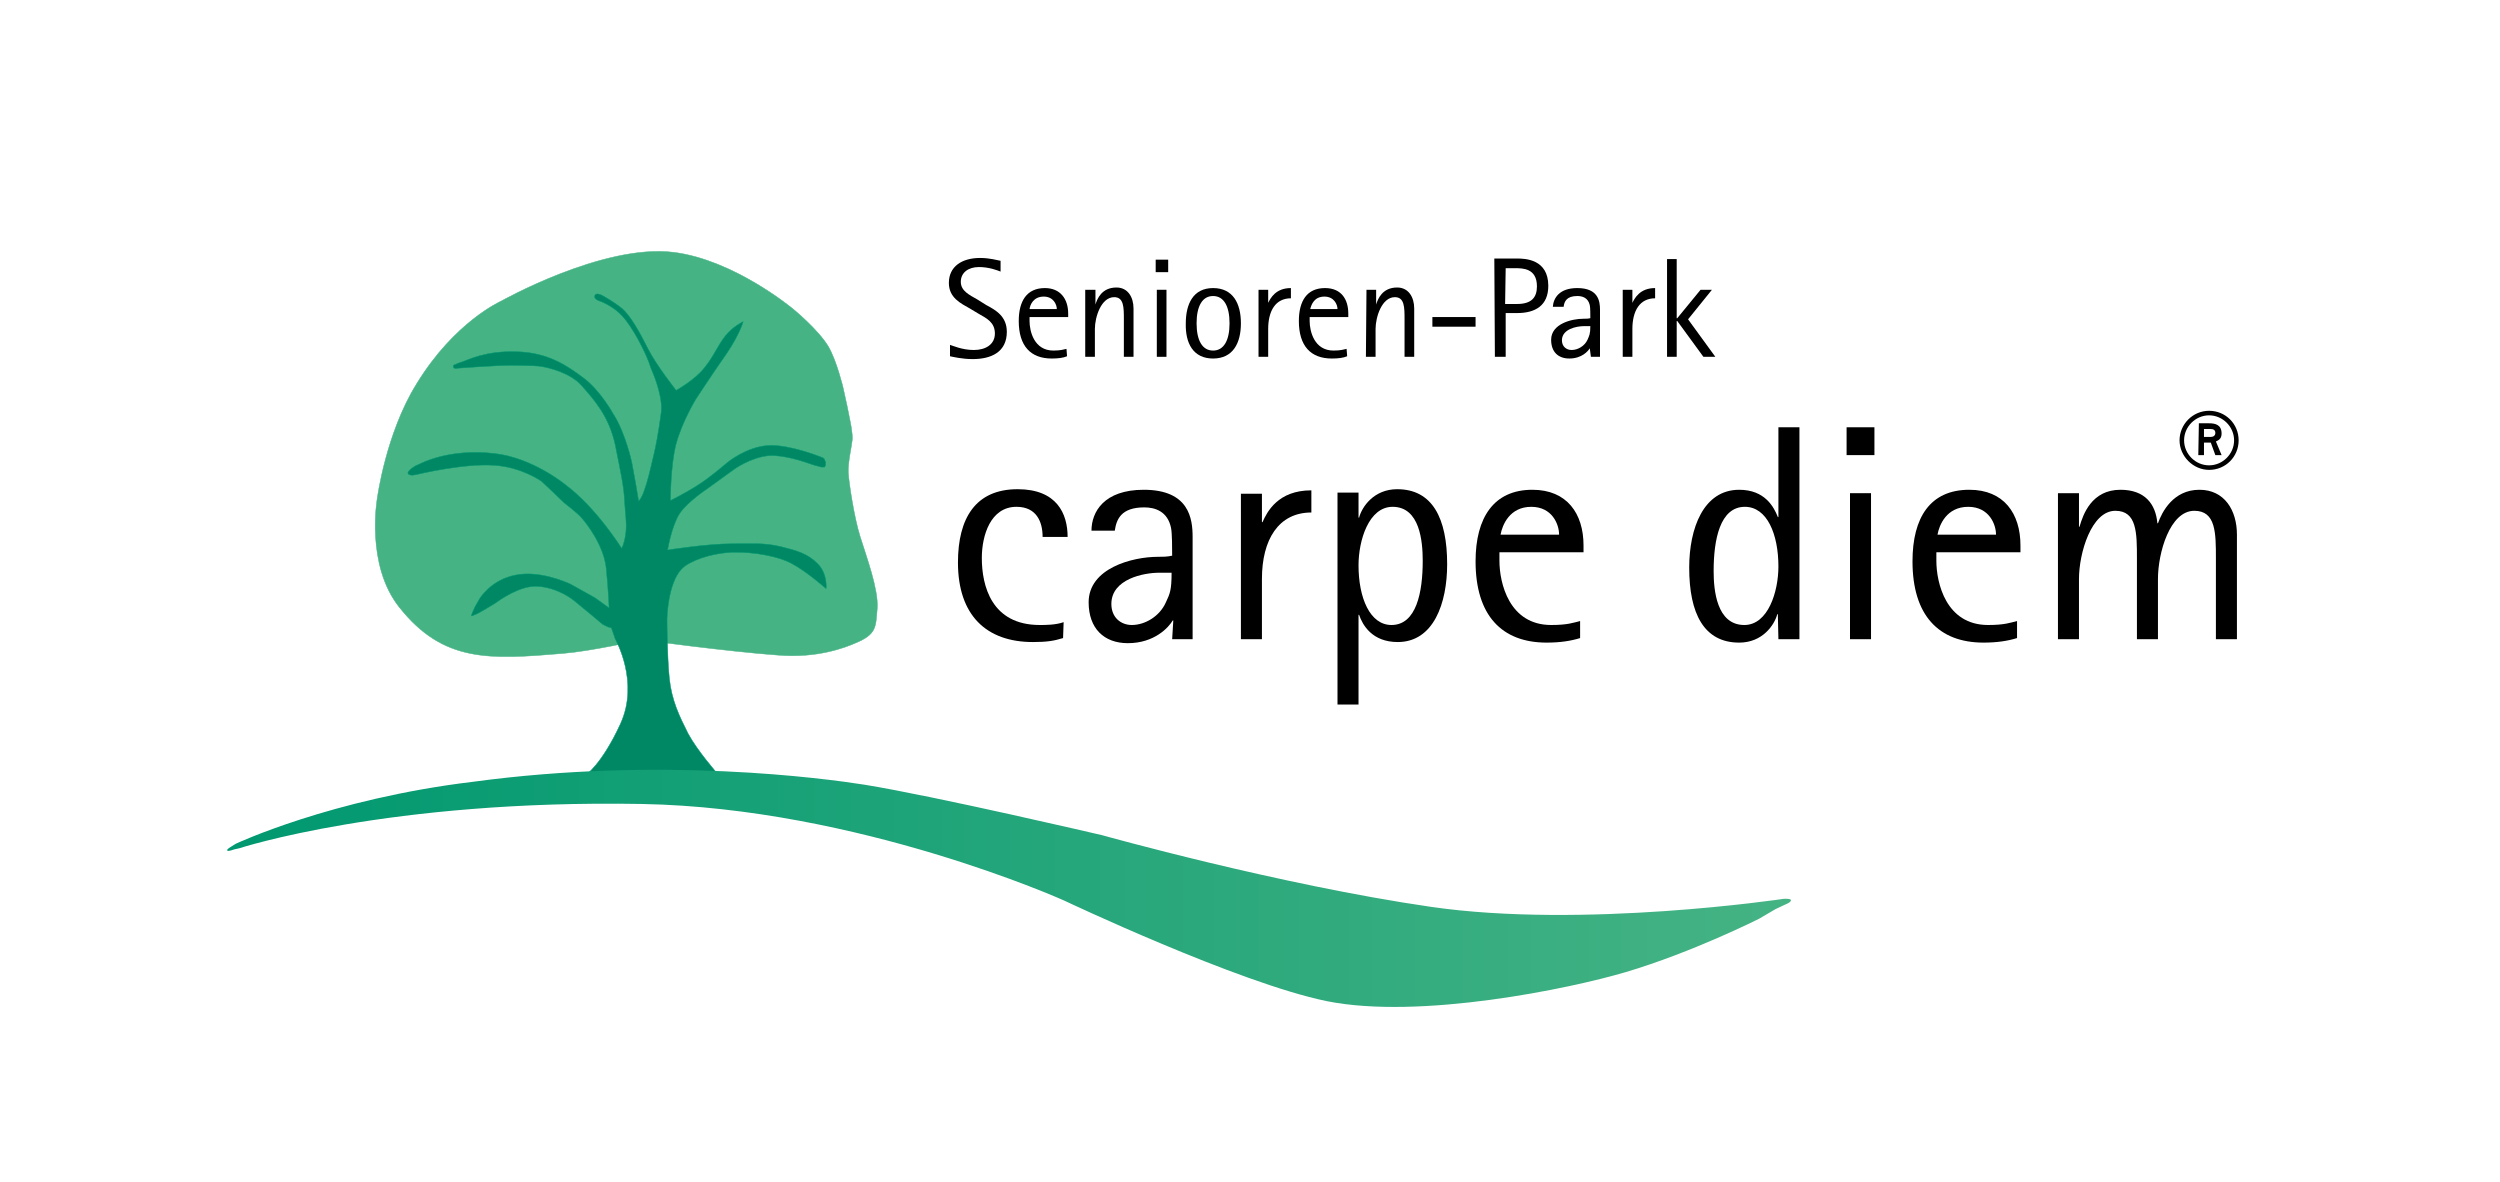 <?xml version="1.0" encoding="utf-8"?>
<!-- Generator: Adobe Illustrator 26.1.0, SVG Export Plug-In . SVG Version: 6.00 Build 0)  -->
<svg version="1.1" id="Ebene_1" xmlns="http://www.w3.org/2000/svg" xmlns:xlink="http://www.w3.org/1999/xlink" x="0px" y="0px"
	 viewBox="0 0 440 208" style="enable-background:new 0 0 440 208;" xml:space="preserve">
<style type="text/css">
	.st0{fill-rule:evenodd;clip-rule:evenodd;}
	.st1{fill:#45B384;stroke:#45B384;stroke-width:7.950000e-02;stroke-miterlimit:3.864;}
	.st2{fill:#008864;stroke:#009870;stroke-width:7.950000e-02;stroke-miterlimit:3.864;}
	.st3{fill:url(#SVGID_1_);}
</style>
<g>
	<path d="M187.2,109.5c-1.4,0.5-3.2,0.5-4.2,0.5c-8.5,0-10.2-6.9-10.2-11.8c0-3.9,1.5-9,6.1-9c3.5,0,4.6,2.6,4.6,5.3h4.4
		c0-4.1-1.9-8.4-8.8-8.4c-7.4,0-10.5,5.1-10.5,12.9c0,9.3,5,14,13.2,14c2.4,0,3.7-0.2,5.3-0.7L187.2,109.5L187.2,109.5z"/>
	<path class="st0" d="M206.3,112.5h3.6v-18c0-3.2-0.6-8.3-8.6-8.3c-7,0-9.2,3.9-9.2,7.2h4.1c0.3-2,1.1-4.1,5.2-4.1
		c1.9,0,4.1,0.7,4.7,3.6c0.2,0.9,0.2,3.7,0.2,4.9c-0.9,0.2-1.6,0.2-2.5,0.2c-4.5,0-12.2,2-12.2,8c0,4.6,2.7,7.2,6.9,7.2
		c4.7,0,7.2-2.8,7.9-4h0.1L206.3,112.5L206.3,112.5z M206.2,100.8c0,3.1-0.3,3.7-1,5.2c-1.1,2.5-3.7,4-6,4c-1.9,0-3.6-1.3-3.6-3.7
		c0-4.4,5.7-5.5,8.4-5.5L206.2,100.8L206.2,100.8z"/>
	<path d="M218.4,112.5h3.7v-10.6c0-6.9,2.9-11.7,8.7-11.7v-3.9c-5.9,0-7.8,3.8-8.6,5.6h-0.1v-5h-3.7V112.5L218.4,112.5z"/>
	<path class="st0" d="M235.4,124h3.7v-15.8h0.1c0.6,1.8,2.3,4.8,6.8,4.8c6.3,0,8.7-6.8,8.7-13.7c0-8.1-2.6-13.2-8.8-13.2
		c-4.1,0-6.2,3.1-6.7,5h-0.1v-4.4h-3.7V124L235.4,124z M239.1,99.5c0-4.4,1.8-10.3,6-10.3c4.8,0,5.3,6.1,5.3,9.5
		c0,5.5-1.1,11.3-5.5,11.3C241.1,110,239.1,105.2,239.1,99.5L239.1,99.5z"/>
	<path class="st0" d="M278.1,109.3c-1.2,0.3-2.2,0.7-5.1,0.7c-7.4,0-9.1-7.4-9.1-11.3v-1.5h14.8V96c0-5.6-2.9-9.8-9-9.8
		c-6.8,0-10,4.9-10,12.6c0,9.5,4.6,14.3,12.5,14.3c2.4,0,4.3-0.3,5.9-0.8V109.3L278.1,109.3z M264.1,94.1c0.3-1.7,1.6-4.9,5.4-4.9
		c3.7,0,4.9,3.1,4.9,4.9H264.1L264.1,94.1z"/>
	<path class="st0" d="M313,112.5h3.7V75.2H313V91h-0.1c-0.7-1.8-2.3-4.8-6.8-4.8c-6.3,0-8.8,6.8-8.8,13.7c0,8.1,2.6,13.2,8.8,13.2
		c4.1,0,6.2-3.1,6.7-5h0.1L313,112.5L313,112.5z M301.6,100.5c0-5.5,1.1-11.3,5.5-11.3c3.9,0,5.9,4.8,5.9,10.5
		c0,4.4-1.8,10.3-6,10.3C302.1,110,301.6,103.8,301.6,100.5L301.6,100.5z"/>
	<path class="st0" d="M325.6,112.5h3.7V86.8h-3.7V112.5L325.6,112.5z M325,80.1h4.9v-4.9H325V80.1L325,80.1z"/>
	<path class="st0" d="M355,109.3c-1.2,0.3-2.2,0.7-5.1,0.7c-7.4,0-9.1-7.4-9.1-11.3v-1.5h14.8V96c0-5.6-2.9-9.8-9-9.8
		c-6.9,0-10,4.9-10,12.6c0,9.5,4.6,14.3,12.5,14.3c2.4,0,4.3-0.3,5.9-0.8V109.3L355,109.3z M341,94.1c0.3-1.7,1.6-4.9,5.4-4.9
		c3.7,0,4.9,3.1,4.9,4.9H341L341,94.1z"/>
	<path d="M362.2,112.5h3.7v-10.6c0-4.6,2.2-12,6.4-12c3.8,0,3.8,3.9,3.8,8.4v14.2h3.7v-10.6c0-4.6,2.1-12,6.4-12
		c3.8,0,3.8,3.9,3.8,8.4v14.2h3.7V94.1c0-4.3-2.2-7.9-6.6-7.9c-4.6,0-6.6,3.9-7.3,5.9h-0.1c-0.3-3.4-2.2-5.9-6.5-5.9
		c-5.1,0-6.6,4.4-7.2,6.5h-0.1v-5.9h-3.7L362.2,112.5L362.2,112.5z"/>
	<path class="st1" d="M112.9,112.6c0,0-8.8,2-13.8,2.4c-13,1.1-21.1,1.6-28.8-8.1c-6-7.5-3.9-19.2-3.9-19.2s1.5-11.4,6.9-20.1
		C80,56.6,88.2,53,88.2,53s17.9-10.1,30.3-8.6c10.7,1.3,21.1,10,21.1,10s4.4,3.6,6.2,6.6c1.5,2.6,2.6,7.3,2.6,7.3l0.7,3.2l0.5,2.5
		c0,0,0.5,2.3,0.4,3.4c-0.1,1.1-0.8,4.1-0.7,5.8c0.1,1.7,1,7.8,2.1,11.3s3.2,9.2,3,12.5c-0.3,3.3,0,4.6-3.9,6.2
		c-1.6,0.7-6.6,2.7-13.6,2.1C128.4,114.7,112.9,112.6,112.9,112.6L112.9,112.6z"/>
	<path class="st2" d="M118,88.1c0,0,0-6.2,1-10c1.1-4,3.5-7.9,3.5-7.9s2.6-4,5.4-8c2.3-3.4,2.9-5.6,2.9-5.6s-1.9,0.9-3.2,2.6
		c-1.4,1.8-1.9,3.4-3.6,5.5c-1.7,2.2-5,4-5,4s-3.5-4.4-5-7.4s-3-5.6-4.4-6.9c-1.4-1.2-3.6-2.4-3.6-2.4s-1.1-0.6-1.3,0
		c-0.3,0.7,0.9,1,0.9,1s2.3,0.8,4,2.7c1.5,1.6,4.1,6.2,5,9.2c0,0,2,4.3,1.8,7.4c0,0-0.5,4.2-1.3,7.6c-0.8,3.4-1.1,4.7-1.7,6.4
		c-0.5,1.5-1,1.9-1,1.9l-0.5-3l-0.7-3.8c0,0-1.1-5.2-3.3-8.6c0,0-2.2-4-5.1-6.2s-6.4-4.6-11.9-4.7c-5.5-0.2-8.6,1.5-9.6,1.8
		c-1,0.3-1,0.4-1,0.4s-0.7,0.1-0.5,0.5c0.1,0.4,0.8,0.2,0.8,0.2s6.7-0.5,9.3-0.5c0,0,4.3,0,5.4,0.2c1.1,0.2,5,1,7.1,3.4
		c2.1,2.4,4.8,5.3,5.9,10.5c1,5,1.5,7.3,1.6,9.5c0.1,2.1,0.5,4.4,0.2,6.2c-0.3,1.9-0.7,2.4-0.7,2.4s-4.4-7.1-9.9-11.2
		c0,0-5.8-4.8-12.6-5.5C79,78.9,74,81.6,74,81.6L73.1,82l-0.6,0.4c0,0-0.8,0.6-0.7,0.9c0.2,0.6,1.6,0.2,1.6,0.2s8.3-2,13.6-1.6
		c4.8,0.3,8.3,2.8,8.3,2.8s2.9,2.7,4,3.8c0,0,2.5,1.9,3.2,2.8c0.7,0.8,3.8,4.7,4.2,8.8c0.4,4.1,0.5,6.9,0.5,6.9l-2.5-1.8
		c0,0-3.2-1.8-4.3-2.4c-1.1-0.5-5.6-2.4-9.6-1.6c-4.4,0.8-6.4,4.2-6.4,4.2l-0.8,1.4l-0.4,0.9l-0.2,0.5l0,0.2l0.1,0l0.2-0.1l0.5-0.2
		l0.6-0.3c0,0,2.1-1.2,2.7-1.6c0.7-0.5,4.4-3.2,7.5-3c3.6,0.2,6.3,2.4,6.3,2.4l2.8,2.3l1.2,1l0.7,0.6l0.5,0.4l0.4,0.2l0.4,0.2
		l0.3,0.1l0.4,0.1l0.7,2c0,0,4.3,7.5,0.9,14.9c-3.3,7.2-6.2,9.1-6.2,9.1s5.8,0.1,11.5,0.2c5.7,0.1,11.8-0.5,11.8-0.5
		s-3.6-4.1-5.2-7.1c-1.5-3-2.9-5.8-3.3-9.8s-0.4-10.4-0.4-10.4s0.1-6.2,2.6-8.8c1.4-1.4,5-2.7,8.8-2.9c4.2-0.1,8.3,0.8,10.4,1.9
		c2.7,1.4,6.2,4.5,6.2,4.5s0.3-2.6-1.5-4.4c-1.8-1.8-3.7-2.3-6.5-3c-2.9-0.7-5.2-0.5-8.6-0.5c-4.4,0-11.3,1.1-11.3,1.1
		s0.7-4.2,2.1-6.4c1.4-2.1,4.9-4.4,4.9-4.4l4.7-3.4c0,0,2.9-2.1,6.1-2.4c2.5-0.2,6.3,1.1,6.3,1.1l1.8,0.6l0.8,0.2l0.3,0.1l0.3,0
		l0.3,0l0.1-0.1l0.1-0.3v-0.5l-0.1-0.2l-0.1-0.3l-0.2-0.2l-0.5-0.2c0,0-5.5-2.2-9.1-2c-4,0.2-7.4,3.1-7.4,3.1s-3,2.6-5.1,3.9
		C120.8,86.7,118,88.1,118,88.1L118,88.1z"/>
	<path class="st0" d="M388.8,82.7c2.9,0,5.2-2.3,5.2-5.2c0-2.9-2.3-5.2-5.2-5.2c-2.9,0-5.2,2.4-5.2,5.2
		C383.6,80.3,386,82.7,388.8,82.7L388.8,82.7z M384.4,77.5c0-2.4,2-4.4,4.4-4.4s4.4,2,4.4,4.4s-2,4.4-4.4,4.4S384.4,79.9,384.4,77.5
		L384.4,77.5z M386.9,80.1h1v-2.2h1.2l0.8,2.2h1.1l-1-2.4c0.4-0.2,1-0.4,1-1.4c0-1.6-1.2-1.8-2.2-1.8h-1.8L386.9,80.1L386.9,80.1z
		 M387.9,75.5h1.1c0.6,0,0.9,0.2,0.9,0.7c0,0.5-0.4,0.7-0.8,0.7h-1.2L387.9,75.5L387.9,75.5z"/>
	<path d="M172,52.7c-1.4-0.8-2.9-1.5-2.9-3.1c0-1.6,1.3-2.6,3.2-2.6c1.8,0,3.3,0.6,3.8,0.8v-1.9c-0.6-0.1-1.9-0.5-3.6-0.5
		c-3.2,0-5.5,1.5-5.5,4.4c0,2.6,2.1,3.6,3.7,4.5l1.5,0.9c1.4,0.8,2.9,1.5,2.9,3.5c0,1.9-1.6,2.9-3.7,2.9c-2.1,0-3.8-0.8-4.2-0.9v2
		c0.5,0.1,2.1,0.5,4,0.5c3.2,0,6-1.2,6-4.8c0-2.7-1.9-3.8-3.6-4.7L172,52.7L172,52.7z"/>
	<path class="st0" d="M187.7,61.4c-0.5,0.1-1,0.3-2.3,0.3c-3.4,0-4.2-3.4-4.2-5.2v-0.7h6.8v-0.6c0-2.6-1.4-4.5-4.1-4.5
		c-3.2,0-4.6,2.3-4.6,5.8c0,4.4,2.1,6.6,5.8,6.6c1.1,0,2-0.1,2.7-0.4L187.7,61.4L187.7,61.4z M181.2,54.4c0.1-0.8,0.7-2.2,2.5-2.2
		c1.7,0,2.3,1.4,2.3,2.2H181.2L181.2,54.4z"/>
	<path d="M191,62.8h1.7v-4.9c0-2.1,1.1-5.6,3.4-5.6c1.7,0,1.7,1.8,1.7,3.9v6.6h1.7v-8.5c0-2-1-3.7-3-3.7c-2.6,0-3.4,2-3.7,3h0V51
		H191L191,62.8L191,62.8z"/>
	<path class="st0" d="M203.6,62.8h1.7V51h-1.7V62.8L203.6,62.8z M203.4,47.9h2.2v-2.2h-2.2V47.9L203.4,47.9z"/>
	<path class="st0" d="M213.5,63.1c3.5,0,4.9-2.7,4.9-6.2s-1.4-6.2-4.9-6.2c-3.5,0-4.8,2.8-4.8,6.2C208.6,60.4,210,63.1,213.5,63.1
		L213.5,63.1z M210.6,56.9c0-3,1-4.8,2.9-4.8c1.9,0,2.9,1.8,2.9,4.8c0,3-1,4.8-2.9,4.8C211.6,61.7,210.6,59.9,210.6,56.9L210.6,56.9
		z"/>
	<path d="M221.5,62.8h1.7v-4.9c0-3.2,1.3-5.4,4-5.4v-1.8c-2.7,0-3.6,1.8-4,2.6h0V51h-1.7V62.8L221.5,62.8z"/>
	<path class="st0" d="M237,61.4c-0.5,0.1-1,0.3-2.3,0.3c-3.4,0-4.2-3.4-4.2-5.2v-0.7h6.8v-0.6c0-2.6-1.3-4.5-4.1-4.5
		c-3.2,0-4.6,2.3-4.6,5.8c0,4.4,2.1,6.6,5.8,6.6c1.1,0,2-0.1,2.7-0.4L237,61.4L237,61.4z M230.6,54.4c0.2-0.8,0.7-2.2,2.5-2.2
		c1.7,0,2.3,1.4,2.3,2.2H230.6L230.6,54.4z"/>
	<path d="M240.4,62.8h1.7v-4.9c0-2.1,1.1-5.6,3.4-5.6c1.7,0,1.7,1.8,1.7,3.9v6.6h1.7v-8.5c0-2-1-3.7-3-3.7c-2.6,0-3.4,2-3.7,3h0V51
		h-1.7L240.4,62.8L240.4,62.8z"/>
	<polygon points="252.1,57.5 259.7,57.5 259.7,55.8 252.1,55.8 	"/>
	<path class="st0" d="M263.1,62.8h1.9v-7.7h2c3.2,0,5.5-1.3,5.5-4.8c0-4.7-4.1-4.8-5.5-4.8h-4L263.1,62.8L263.1,62.8z M265,47.2h1.6
		c1.4,0,3.9,0,3.9,3.2c0,2-1,3.1-3.5,3.1h-2.1L265,47.2L265,47.2z"/>
	<path class="st0" d="M280,62.8h1.6v-8.3c0-1.5-0.3-3.8-4-3.8c-3.2,0-4.2,1.8-4.3,3.3h1.9c0.1-0.9,0.5-1.9,2.4-1.9
		c0.9,0,1.9,0.3,2.2,1.6c0.1,0.4,0.1,1.7,0.1,2.3c-0.4,0.1-0.8,0.1-1.2,0.1c-2.1,0-5.7,0.9-5.7,3.7c0,2.1,1.2,3.3,3.2,3.3
		c2.2,0,3.3-1.3,3.6-1.8h0L280,62.8L280,62.8z M279.9,57.4c0,1.4-0.2,1.7-0.5,2.4c-0.5,1.1-1.7,1.8-2.8,1.8c-0.9,0-1.7-0.6-1.7-1.7
		c0-2,2.6-2.5,3.9-2.5L279.9,57.4L279.9,57.4z"/>
	<path d="M285.6,62.8h1.7v-4.9c0-3.2,1.3-5.4,4-5.4v-1.8c-2.7,0-3.6,1.8-4,2.6h0V51h-1.7V62.8L285.6,62.8z"/>
	<polygon points="293.4,62.8 295.1,62.8 295.1,56.5 295.2,56.5 299.8,62.8 301.9,62.8 297.1,56.2 301.3,51 299.3,51 295.2,56 
		295.1,56 295.1,45.6 293.4,45.6 	"/>
	
		<linearGradient id="SVGID_1_" gradientUnits="userSpaceOnUse" x1="40.068" y1="611.61" x2="315.283" y2="611.61" gradientTransform="matrix(1 0 0 -1 0 768)">
		<stop  offset="0" style="stop-color:#009870"/>
		<stop  offset="1" style="stop-color:#45B384"/>
	</linearGradient>
	<path class="st3" d="M41.5,148.5l-0.8,0.5c0,0-0.9,0.5-0.7,0.7c0.2,0.2,1.2-0.2,1.2-0.2l0.9-0.2c0,0,26.3-8.6,70.9-7.8
		c38.1,0.7,74.3,17,74.3,17s30.6,14.5,46.2,17.7c16.4,3.3,42.8-2.2,52.6-5.1c11.8-3.5,23.5-9.4,23.5-9.4l2.9-1.7l1.7-0.8
		c0,0,1.1-0.4,1-0.8c-0.1-0.3-1.3-0.2-1.3-0.2s-35.3,5.3-62.1,1.4C225,155.7,194,147,194,147s-29.5-6.9-41.9-8.9
		c-7-1.1-35.7-5-68.9-0.5C58.3,140.6,41.5,148.5,41.5,148.5L41.5,148.5z"/>
</g>
</svg>
